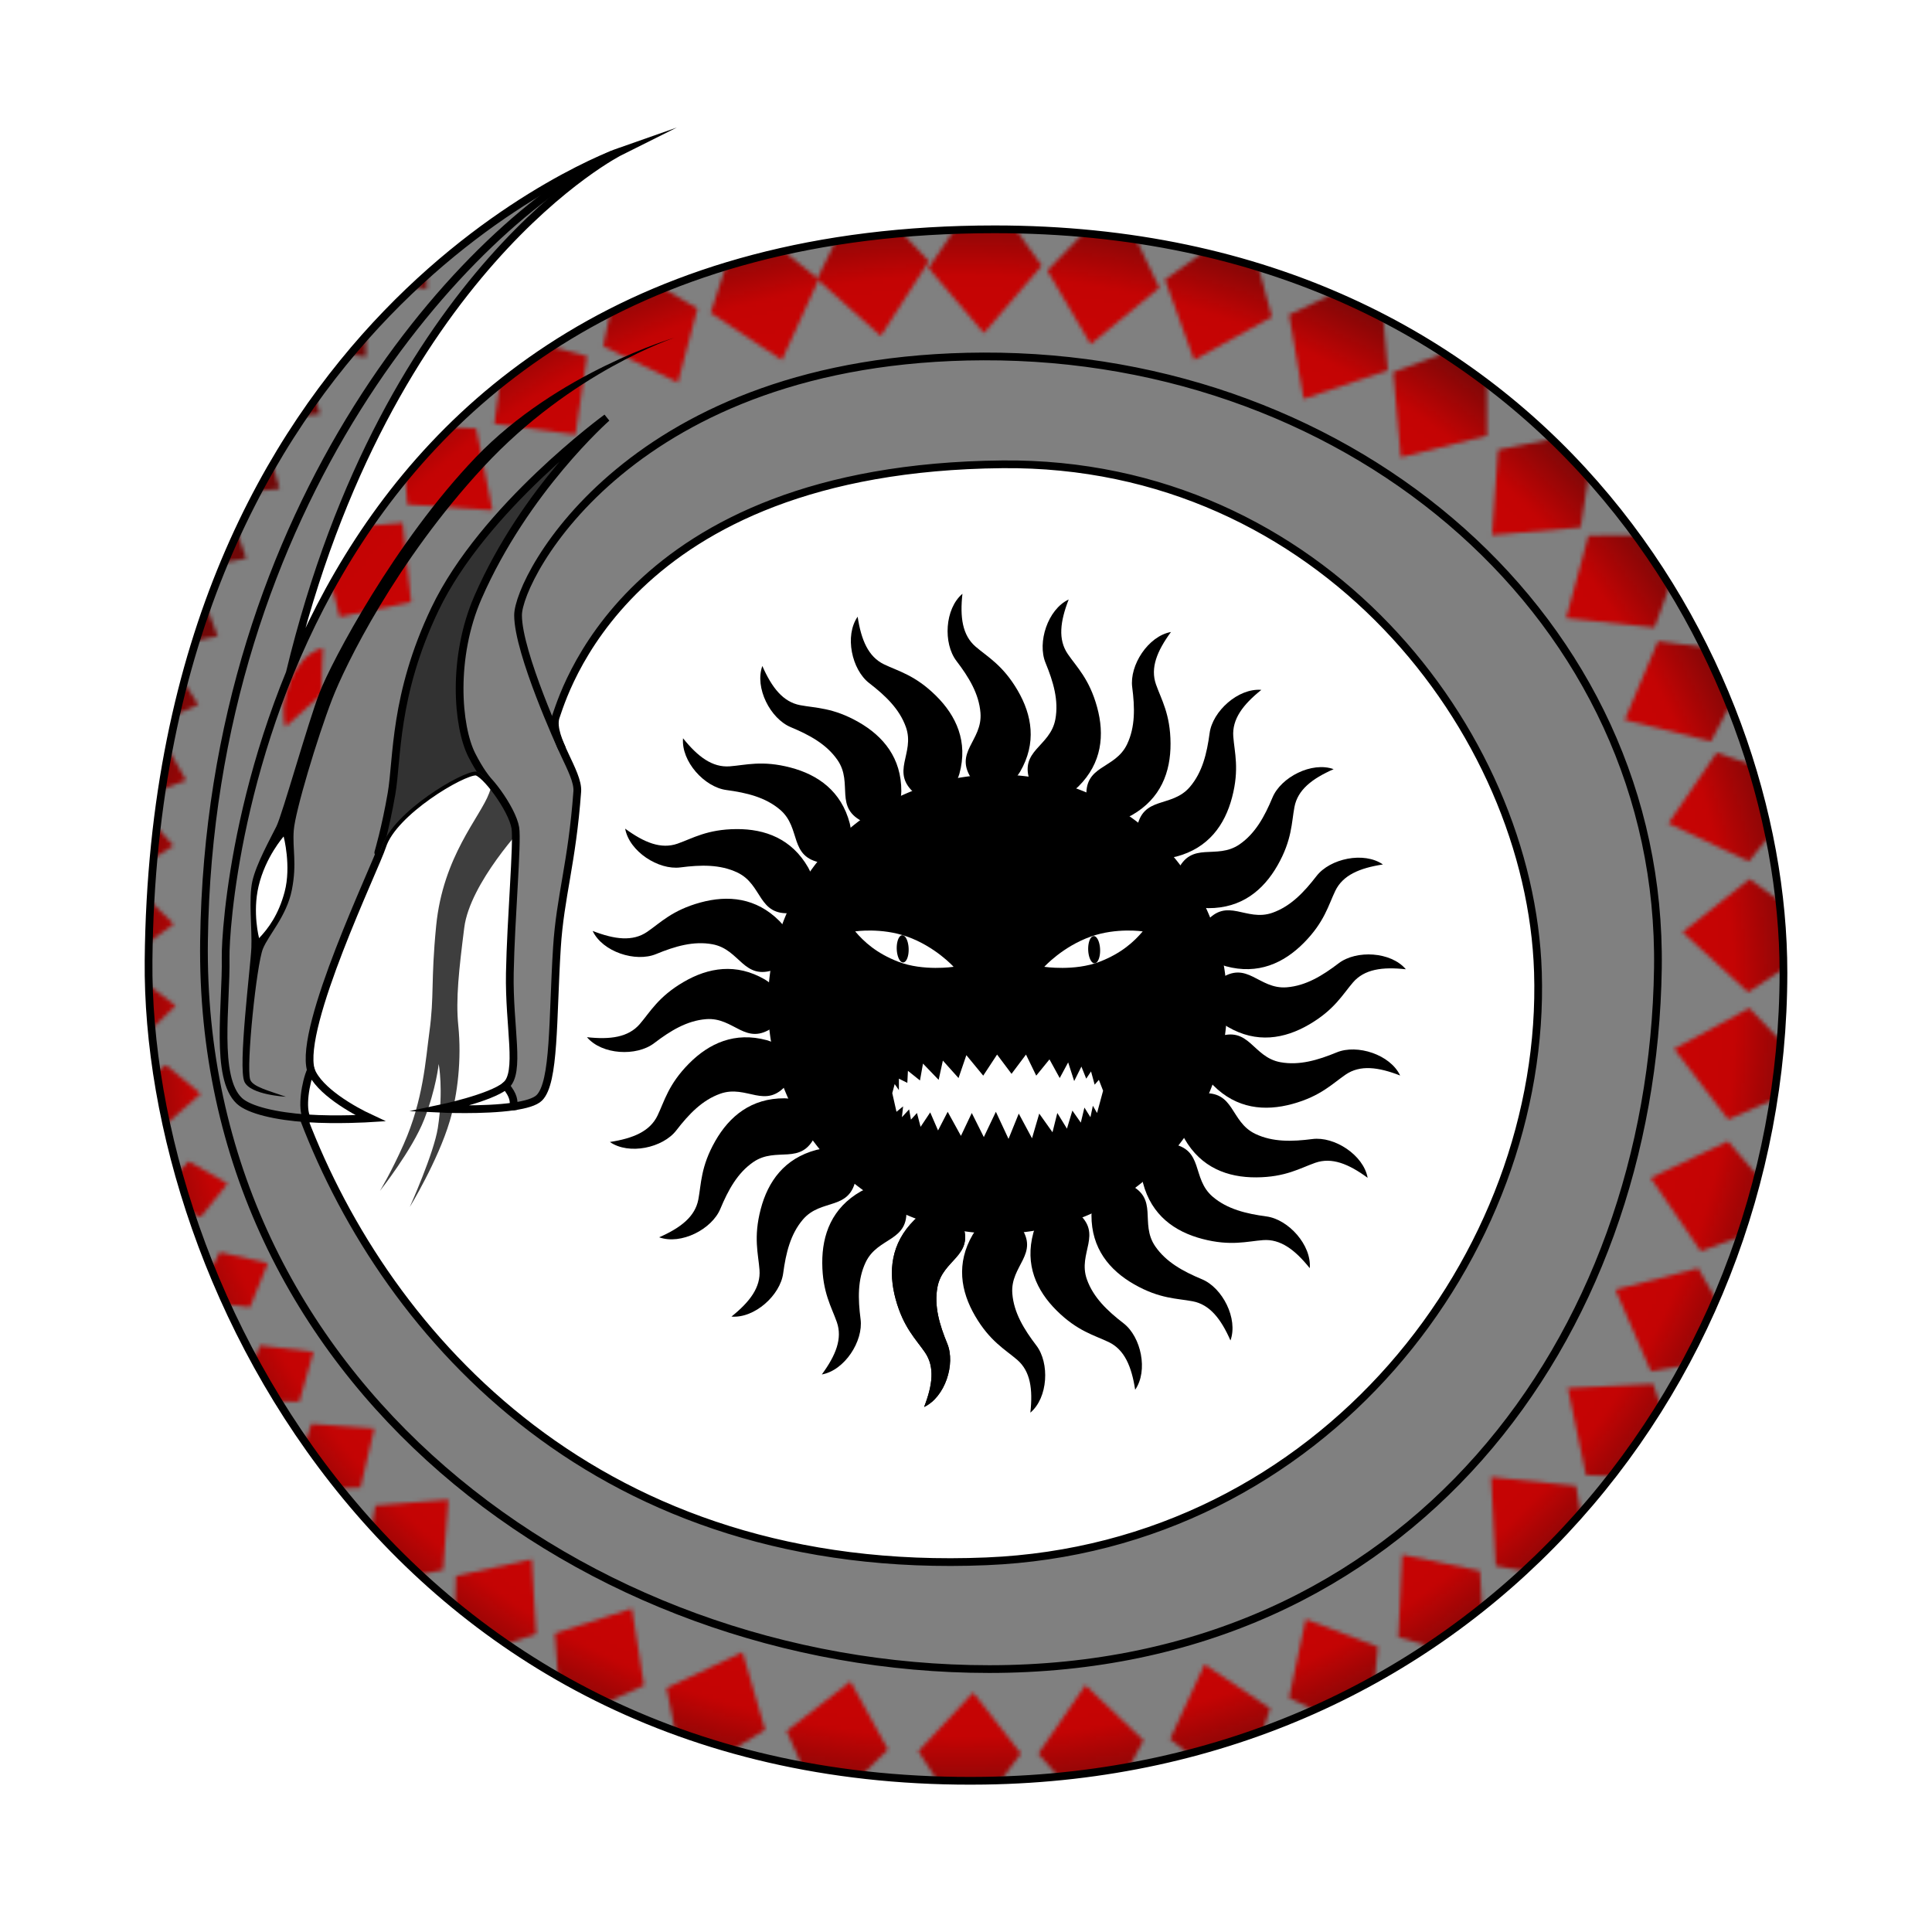 <?xml version="1.0" encoding="UTF-8" standalone="no"?>
<!-- Created with Inkscape (http://www.inkscape.org/) -->
<svg
   xmlns:dc="http://purl.org/dc/elements/1.1/"
   xmlns:cc="http://web.resource.org/cc/"
   xmlns:rdf="http://www.w3.org/1999/02/22-rdf-syntax-ns#"
   xmlns:svg="http://www.w3.org/2000/svg"
   xmlns="http://www.w3.org/2000/svg"
   xmlns:xlink="http://www.w3.org/1999/xlink"
   xmlns:sodipodi="http://sodipodi.sourceforge.net/DTD/sodipodi-0.dtd"
   xmlns:inkscape="http://www.inkscape.org/namespaces/inkscape"
   width="500"
   height="500"
   id="svg2"
   sodipodi:version="0.32"
   inkscape:version="0.46dev+devel"
   version="1.0"
   sodipodi:docname="Viper &amp; Sun_for_upload.svg"
   inkscape:output_extension="org.inkscape.output.svg.inkscape"
   inkscape:export-filename="D:\Graphics Curr\Vectors\Viper &amp; Sun.png"
   inkscape:export-xdpi="54"
   inkscape:export-ydpi="54">
  <defs
     id="defs4">
    <linearGradient
       id="linearGradient9531">
      <stop
         style="stop-color:#e80000;stop-opacity:1;"
         offset="0"
         id="stop9545" />
      <stop
         id="stop9547"
         offset="0.904"
         style="stop-color:#c40404;stop-opacity:1;" />
      <stop
         id="stop9541"
         offset="1"
         style="stop-color:#710808;stop-opacity:1;" />
    </linearGradient>
    <clipPath
       clipPathUnits="userSpaceOnUse"
       id="clipPath5070">
      <path
         style="fill:#989898;fill-opacity:1;fill-rule:nonzero;stroke:#000000;stroke-width:2;stroke-linecap:butt;stroke-linejoin:miter;stroke-miterlimit:20;stroke-dasharray:none;stroke-dashoffset:0;stroke-opacity:1"
         d="M 78.63,289.559 C 100.282,346.272 155.37,408.259 255.286,404.069 C 342.315,400.457 400.345,324.522 398.016,251.561 C 396.024,189.146 341.719,119.394 259.452,120.162 C 161.256,121.089 145.519,181.064 143.756,185.76 C 142.398,191.056 149.759,199.87 149.4,204.808 C 148.043,223.421 144.963,232.03 144.133,245.262 C 142.969,263.83 143.594,280.115 139.573,284.112 C 135.666,287.997 113.824,286.934 113.824,286.934 C 113.824,286.934 126.922,284.195 130.849,280.961 C 134.847,277.669 131.68,265.784 131.946,251.814 C 132.212,237.844 133.973,218.013 133.372,214.262 C 132.585,209.349 125.43,199.763 123.149,199.681 C 119.624,199.554 101.77,210.099 98.948,218.917 C 97.175,224.458 77.241,265.73 80.465,276.954 C 82.049,282.468 91.359,287.312 95.874,289.411 C 95.874,289.411 67.05,289.722 61.922,284.878 C 55.572,278.882 58.613,259.973 58.394,247.841 C 58.149,234.238 70.141,59.346 257.442,59.346 C 399.24,59.346 461.602,170.871 461.558,251.753 C 461.498,360.096 379.541,459.015 254.835,460.842 C 103.523,463.076 37.646,333.202 38.449,248.547 C 40.037,81.27 160.583,39.156 160.583,39.156 C 160.583,39.156 100.274,69.233 74.978,174.228"
         id="path5072"
         sodipodi:nodetypes="cssscssscsssssscsssssscs" />
    </clipPath>
    <pattern
       patternUnits="userSpaceOnUse"
       width="419.416"
       height="400.226"
       patternTransform="translate(50.865,50.42)"
       id="pattern2835">
      <use
         height="500"
         width="500"
         transform="matrix(0.99,0.142,-0.142,0.99,30.392,-26.344)"
         id="use2833"
         inkscape:transform-center-y="-181.0949"
         inkscape:transform-center-x="25.069165"
         xlink:href="#use2831"
         y="0"
         x="0" />
      <use
         height="500"
         width="500"
         transform="matrix(0.986,0.165,-0.165,0.986,35.841,-30.327)"
         id="use2831"
         inkscape:transform-center-y="-175.83823"
         inkscape:transform-center-x="50.423354"
         xlink:href="#use2829"
         y="0"
         x="0" />
      <use
         height="500"
         width="500"
         transform="matrix(0.985,0.17,-0.17,0.985,36.968,-31.125)"
         id="use2829"
         inkscape:transform-center-y="-165.21796"
         inkscape:transform-center-x="78.704901"
         xlink:href="#use2827"
         y="0"
         x="0" />
      <use
         height="500"
         width="500"
         transform="matrix(0.987,0.159,-0.159,0.987,34.334,-29.245)"
         id="use2827"
         inkscape:transform-center-y="-149.54122"
         inkscape:transform-center-x="105.76851"
         xlink:href="#use2825"
         y="0"
         x="0" />
      <use
         height="500"
         width="500"
         transform="matrix(0.987,0.16,-0.16,0.987,34.499,-29.364)"
         id="use2825"
         inkscape:transform-center-y="-130.97014"
         inkscape:transform-center-x="128.94623"
         xlink:href="#use2823"
         y="0"
         x="0" />
      <use
         height="500"
         width="500"
         transform="matrix(0.987,0.163,-0.163,0.987,35.353,-29.978)"
         id="use2823"
         inkscape:transform-center-y="-108.17663"
         inkscape:transform-center-x="147.87609"
         xlink:href="#use2821"
         y="0"
         x="0" />
      <use
         height="500"
         width="500"
         transform="matrix(0.985,0.17,-0.17,0.985,36.903,-31.079)"
         id="use2821"
         inkscape:transform-center-y="-82.595944"
         inkscape:transform-center-x="163.32054"
         xlink:href="#use2819"
         y="0"
         x="0" />
      <use
         height="500"
         width="500"
         transform="matrix(0.986,0.169,-0.169,0.986,36.589,-30.858)"
         id="use2819"
         inkscape:transform-center-y="-53.777413"
         inkscape:transform-center-x="174.73983"
         xlink:href="#use2817"
         y="0"
         x="0" />
      <use
         height="500"
         width="500"
         transform="matrix(0.986,0.164,-0.164,0.986,35.571,-30.134)"
         id="use2817"
         inkscape:transform-center-y="-23.641914"
         inkscape:transform-center-x="181.05187"
         xlink:href="#use2815"
         y="0"
         x="0" />
      <use
         height="500"
         width="500"
         transform="matrix(0.985,0.17,-0.17,0.985,37.04,-31.176)"
         id="use2815"
         inkscape:transform-center-y="6.3656884"
         inkscape:transform-center-x="182.62168"
         xlink:href="#use2813"
         y="0"
         x="0" />
      <use
         height="500"
         width="500"
         transform="matrix(0.985,0.171,-0.171,0.985,37.132,-31.241)"
         id="use2813"
         inkscape:transform-center-y="37.337059"
         inkscape:transform-center-x="179.02266"
         xlink:href="#use2811"
         y="0"
         x="0" />
      <use
         height="500"
         width="500"
         transform="matrix(0.986,0.169,-0.169,0.986,36.63,-30.887)"
         id="use2811"
         inkscape:transform-center-y="67.28354"
         inkscape:transform-center-x="170.15922"
         xlink:href="#use2809"
         y="0"
         x="0" />
      <use
         height="500"
         width="500"
         transform="matrix(0.986,0.165,-0.165,0.986,35.758,-30.268)"
         id="use2809"
         inkscape:transform-center-y="94.914839"
         inkscape:transform-center-x="156.49883"
         xlink:href="#use2807"
         y="0"
         x="0" />
      <use
         height="500"
         width="500"
         transform="matrix(0.986,0.169,-0.169,0.986,36.766,-30.983)"
         id="use2807"
         inkscape:transform-center-y="120.48451"
         inkscape:transform-center-x="138.80351"
         xlink:href="#use2805"
         y="0"
         x="0" />
      <use
         height="500"
         width="500"
         transform="matrix(0.987,0.16,-0.16,0.987,34.706,-29.514)"
         id="use2805"
         inkscape:transform-center-y="141.92359"
         inkscape:transform-center-x="116.49509"
         xlink:href="#use2803"
         y="0"
         x="0" />
      <use
         height="500"
         width="500"
         transform="matrix(0.986,0.169,-0.169,0.986,36.635,-30.891)"
         id="use2803"
         inkscape:transform-center-y="158.46643"
         inkscape:transform-center-x="91.660637"
         xlink:href="#use2801"
         y="0"
         x="0" />
      <use
         height="500"
         width="500"
         transform="matrix(0.986,0.169,-0.169,0.986,36.771,-30.987)"
         id="use2801"
         inkscape:transform-center-y="171.43109"
         inkscape:transform-center-x="63.745552"
         xlink:href="#use2799"
         y="0"
         x="0" />
      <use
         height="500"
         width="500"
         transform="matrix(0.986,0.165,-0.165,0.986,35.664,-30.2)"
         id="use2799"
         inkscape:transform-center-y="179.5006"
         inkscape:transform-center-x="33.89796"
         xlink:href="#use2797"
         y="0"
         x="0" />
      <use
         height="500"
         width="500"
         transform="matrix(0.986,0.165,-0.165,0.986,35.867,-30.345)"
         id="use2797"
         inkscape:transform-center-y="182.63739"
         inkscape:transform-center-x="3.9468314"
         xlink:href="#use2795"
         y="0"
         x="0" />
      <use
         height="500"
         width="500"
         transform="matrix(0.986,0.168,-0.168,0.986,36.584,-30.854)"
         id="use2795"
         inkscape:transform-center-y="180.92989"
         inkscape:transform-center-x="-26.271246"
         xlink:href="#use2793"
         y="0"
         x="0" />
      <use
         height="500"
         width="500"
         transform="matrix(0.985,0.172,-0.172,0.985,37.503,-31.502)"
         id="use2793"
         inkscape:transform-center-y="174.06567"
         inkscape:transform-center-x="-56.304318"
         xlink:href="#use2791"
         y="0"
         x="0" />
      <use
         height="500"
         width="500"
         transform="matrix(0.985,0.175,-0.175,0.985,38.015,-31.861)"
         id="use2791"
         inkscape:transform-center-y="161.88967"
         inkscape:transform-center-x="-85.368579"
         xlink:href="#use2789"
         y="0"
         x="0" />
      <use
         height="500"
         width="500"
         transform="matrix(0.986,0.165,-0.165,0.986,6.966,-27.616)"
         id="use2789"
         inkscape:transform-center-y="144.6197"
         inkscape:transform-center-x="-112.8941"
         xlink:href="#use2787"
         y="0"
         x="0" />
      <use
         height="500"
         width="500"
         transform="matrix(0.984,0.177,-0.177,0.984,40.219,-36.95)"
         id="use2787"
         inkscape:transform-center-y="124.15259"
         inkscape:transform-center-x="-135.4947"
         xlink:href="#use2785"
         y="0"
         x="0" />
      <use
         height="500"
         width="500"
         transform="matrix(0.985,0.17,-0.17,0.985,38.311,-30.679)"
         id="use2785"
         inkscape:transform-center-y="97.471793"
         inkscape:transform-center-x="-154.99169"
         xlink:href="#use2783"
         y="0"
         x="0" />
      <use
         height="500"
         width="500"
         transform="matrix(0.983,0.183,-0.183,0.983,39.906,-36.042)"
         id="use2783"
         inkscape:transform-center-y="69.891184"
         inkscape:transform-center-x="-169.06351"
         xlink:href="#use2781"
         y="0"
         x="0" />
      <use
         height="500"
         width="500"
         transform="matrix(0.985,0.174,-0.174,0.985,36.918,-33.877)"
         id="use2781"
         inkscape:transform-center-y="37.821552"
         inkscape:transform-center-x="-178.74736"
         xlink:href="#use2779"
         y="0"
         x="0" />
      <use
         height="500"
         width="500"
         transform="matrix(0.985,0.173,-0.173,0.985,37.69,-33.231)"
         id="use2779"
         inkscape:transform-center-y="6.1689219"
         inkscape:transform-center-x="-182.56428"
         xlink:href="#use2777"
         y="0"
         x="0" />
      <use
         height="500"
         width="500"
         transform="matrix(0.984,0.179,-0.179,0.984,41.637,-36.782)"
         id="use2777"
         inkscape:transform-center-y="-25.543311"
         inkscape:transform-center-x="-181.03085"
         xlink:href="#use2775"
         y="0"
         x="0" />
      <use
         height="500"
         width="500"
         transform="matrix(0.983,0.186,-0.186,0.983,38.5,-37.936)"
         id="use2775"
         inkscape:transform-center-y="-57.428504"
         inkscape:transform-center-x="-173.70193"
         xlink:href="#use2773"
         y="0"
         x="0" />
      <use
         height="500"
         width="500"
         transform="matrix(0.985,0.173,-0.173,0.985,42.442,-35.904)"
         id="use2773"
         inkscape:transform-center-y="-88.547329"
         inkscape:transform-center-x="-160.17884"
         xlink:href="#use2771"
         y="0"
         x="0" />
      <use
         height="500"
         width="500"
         transform="matrix(0.983,0.181,-0.181,0.983,40.783,-35.515)"
         id="use2771"
         inkscape:transform-center-y="-115.75363"
         inkscape:transform-center-x="-142.51155"
         xlink:href="#use2769"
         y="0"
         x="0" />
      <use
         height="500"
         width="500"
         transform="matrix(0.985,0.172,-0.172,0.985,37.213,-34.434)"
         id="use2769"
         inkscape:transform-center-y="-139.64795"
         inkscape:transform-center-x="-119.42919"
         xlink:href="#use2767"
         y="0"
         x="0" />
      <use
         height="500"
         width="500"
         transform="matrix(0.984,0.177,-0.177,0.984,39.932,-34.837)"
         id="use2767"
         inkscape:transform-center-y="-157.7478"
         inkscape:transform-center-x="-92.903918"
         xlink:href="#use2765"
         y="0"
         x="0" />
      <use
         height="500"
         width="500"
         transform="matrix(0.983,0.182,-0.182,0.983,40.508,-35.65)"
         id="use2765"
         inkscape:transform-center-y="-171.43794"
         inkscape:transform-center-x="-63.726858"
         xlink:href="#use2763"
         y="0"
         x="0" />
      <use
         inkscape:transform-center-x="-31.472909"
         transform="matrix(0.985,0.173,-0.173,0.985,37.541,-31.529)"
         height="500"
         width="500"
         inkscape:transform-center-y="-179.92167"
         id="use2763"
         xlink:href="#path2182"
         y="0"
         x="0" />
      <path
         sodipodi:nodetypes="cccccc"
         id="path2182"
         d="M 197.308,0.624 L 185.461,18.083 L 199.802,34.919 L 214.767,17.459 L 202.296,7.1054274e-015 L 197.308,0.624 z"
         style="opacity:1;color:#000000;fill:#000000;fill-opacity:1;fill-rule:evenodd;stroke:none;stroke-width:1px;stroke-linecap:butt;stroke-linejoin:miter;marker:none;marker-start:none;marker-mid:none;marker-end:none;stroke-miterlimit:20;stroke-dasharray:none;stroke-dashoffset:0;stroke-opacity:1;visibility:visible;display:inline;overflow:visible;enable-background:accumulate" />
    </pattern>
    <radialGradient
       inkscape:collect="always"
       xlink:href="#linearGradient9531"
       id="radialGradient2627"
       gradientUnits="userSpaceOnUse"
       gradientTransform="matrix(1,0,0,0.945,0,14.379)"
       cx="248.96"
       cy="260.401"
       fx="248.96"
       fy="260.401"
       r="221.321" />
    <pattern
       patternUnits="userSpaceOnUse"
       width="477.954"
       height="470.018"
       patternTransform="translate(6.173,8.818)"
       id="pattern3047">
      <g
         id="g2945"
         transform="translate(-6.173,-8.818)">
        <rect
           style="fill:#808080;fill-opacity:1;fill-rule:nonzero;stroke:none;stroke-width:1px;stroke-linecap:butt;stroke-linejoin:miter;stroke-opacity:1;display:inline"
           id="rect2947"
           width="477.954"
           height="470.018"
           x="6.173"
           y="8.818" />
        <g
           id="g2949"
           style="fill:url(#radialGradient3196);fill-opacity:1;fill-rule:nonzero">
          <path
             sodipodi:nodetypes="cccccc"
             id="path2951"
             d="M 82.933,80.853 L 84.238,90.895 L 94.749,92.375 L 94.564,81.34 L 84.526,79.04 L 82.933,80.853 z"
             style="color:#000000;fill:url(#radialGradient3100);fill-opacity:1;fill-rule:nonzero;stroke:none;stroke-width:1px;stroke-linecap:butt;stroke-linejoin:miter;marker:none;marker-start:none;marker-mid:none;marker-end:none;stroke-miterlimit:20;stroke-dasharray:none;stroke-dashoffset:0;stroke-opacity:1;visibility:visible;display:inline;overflow:visible;enable-background:accumulate" />
          <path
             sodipodi:nodetypes="cccccc"
             id="path2953"
             d="M 58.059,118.198 L 61.772,127.62 L 72.327,126.493 L 69.458,115.836 L 59.162,116.052 L 58.059,118.198 z"
             style="color:#000000;fill:url(#radialGradient3102);fill-opacity:1;fill-rule:nonzero;stroke:none;stroke-width:1px;stroke-linecap:butt;stroke-linejoin:miter;marker:none;marker-start:none;marker-mid:none;marker-end:none;stroke-miterlimit:20;stroke-dasharray:none;stroke-dashoffset:0;stroke-opacity:1;visibility:visible;display:inline;overflow:visible;enable-background:accumulate" />
          <path
             sodipodi:nodetypes="cccccc"
             id="path2955"
             d="M 41.337,157.743 L 45.935,166.766 L 56.333,164.633 L 52.457,154.3 L 42.229,155.501 L 41.337,157.743 z"
             style="color:#000000;fill:url(#radialGradient3104);fill-opacity:1;fill-rule:nonzero;stroke:none;stroke-width:1px;stroke-linecap:butt;stroke-linejoin:miter;marker:none;marker-start:none;marker-mid:none;marker-end:none;stroke-miterlimit:20;stroke-dasharray:none;stroke-dashoffset:0;stroke-opacity:1;visibility:visible;display:inline;overflow:visible;enable-background:accumulate" />
          <path
             sodipodi:nodetypes="cccccc"
             id="path2957"
             d="M 252.142,51.925 L 240.294,69.385 L 254.636,86.22 L 269.601,68.761 L 257.13,51.302 L 252.142,51.925 z"
             style="color:#000000;fill:url(#radialGradient3106);fill-opacity:1;fill-rule:nonzero;stroke:none;stroke-width:1px;stroke-linecap:butt;stroke-linejoin:miter;marker:none;marker-start:none;marker-mid:none;marker-end:none;stroke-miterlimit:20;stroke-dasharray:none;stroke-dashoffset:0;stroke-opacity:1;visibility:visible;display:inline;overflow:visible;enable-background:accumulate" />
          <path
             sodipodi:nodetypes="cccccc"
             id="path2959"
             d="M 285.734,54.875 L 271.051,70.028 L 282.272,89.086 L 300.026,74.471 L 290.755,55.122 L 285.734,54.875 z"
             style="color:#000000;fill:url(#radialGradient3108);fill-opacity:1;fill-rule:nonzero;stroke:none;stroke-width:1px;stroke-linecap:butt;stroke-linejoin:miter;marker:none;marker-start:none;marker-mid:none;marker-end:none;stroke-miterlimit:20;stroke-dasharray:none;stroke-dashoffset:0;stroke-opacity:1;visibility:visible;display:inline;overflow:visible;enable-background:accumulate" />
          <path
             sodipodi:nodetypes="cccccc"
             id="path2961"
             d="M 318.692,60.145 L 301.491,72.364 L 309.046,93.15 L 329.168,82.02 L 323.584,61.304 L 318.692,60.145 z"
             style="color:#000000;fill:url(#radialGradient3110);fill-opacity:1;fill-rule:nonzero;stroke:none;stroke-width:1px;stroke-linecap:butt;stroke-linejoin:miter;marker:none;marker-start:none;marker-mid:none;marker-end:none;stroke-miterlimit:20;stroke-dasharray:none;stroke-dashoffset:0;stroke-opacity:1;visibility:visible;display:inline;overflow:visible;enable-background:accumulate" />
          <path
             sodipodi:nodetypes="cccccc"
             id="path2963"
             d="M 352.697,72.452 L 333.609,81.442 L 337.375,103.235 L 359.146,95.833 L 357.308,74.456 L 352.697,72.452 z"
             style="color:#000000;fill:url(#radialGradient3112);fill-opacity:1;fill-rule:nonzero;stroke:none;stroke-width:1px;stroke-linecap:butt;stroke-linejoin:miter;marker:none;marker-start:none;marker-mid:none;marker-end:none;stroke-miterlimit:20;stroke-dasharray:none;stroke-dashoffset:0;stroke-opacity:1;visibility:visible;display:inline;overflow:visible;enable-background:accumulate" />
          <path
             sodipodi:nodetypes="cccccc"
             id="path2965"
             d="M 380.332,88.927 L 360.571,96.324 L 362.541,118.353 L 384.846,112.757 L 384.763,91.302 L 380.332,88.927 z"
             style="color:#000000;fill:url(#radialGradient3114);fill-opacity:1;fill-rule:nonzero;stroke:none;stroke-width:1px;stroke-linecap:butt;stroke-linejoin:miter;marker:none;marker-start:none;marker-mid:none;marker-end:none;stroke-miterlimit:20;stroke-dasharray:none;stroke-dashoffset:0;stroke-opacity:1;visibility:visible;display:inline;overflow:visible;enable-background:accumulate" />
          <path
             sodipodi:nodetypes="cccccc"
             id="path2967"
             d="M 408.39,112.255 L 387.704,116.413 L 386.142,138.474 L 409.052,136.501 L 412.386,115.305 L 408.39,112.255 z"
             style="color:#000000;fill:url(#radialGradient3116);fill-opacity:1;fill-rule:nonzero;stroke:none;stroke-width:1px;stroke-linecap:butt;stroke-linejoin:miter;marker:none;marker-start:none;marker-mid:none;marker-end:none;stroke-miterlimit:20;stroke-dasharray:none;stroke-dashoffset:0;stroke-opacity:1;visibility:visible;display:inline;overflow:visible;enable-background:accumulate" />
          <path
             sodipodi:nodetypes="cccccc"
             id="path2969"
             d="M 432.194,138.502 L 411.095,138.601 L 405.316,159.949 L 428.178,162.422 L 435.529,142.264 L 432.194,138.502 z"
             style="color:#000000;fill:url(#radialGradient3118);fill-opacity:1;fill-rule:nonzero;stroke:none;stroke-width:1px;stroke-linecap:butt;stroke-linejoin:miter;marker:none;marker-start:none;marker-mid:none;marker-end:none;stroke-miterlimit:20;stroke-dasharray:none;stroke-dashoffset:0;stroke-opacity:1;visibility:visible;display:inline;overflow:visible;enable-background:accumulate" />
          <path
             sodipodi:nodetypes="cccccc"
             id="path2971"
             d="M 450.006,168.688 L 429.086,165.942 L 420.483,186.316 L 442.803,191.848 L 452.803,172.865 L 450.006,168.688 z"
             style="color:#000000;fill:url(#radialGradient3120);fill-opacity:1;fill-rule:nonzero;stroke:none;stroke-width:1px;stroke-linecap:butt;stroke-linejoin:miter;marker:none;marker-start:none;marker-mid:none;marker-end:none;stroke-miterlimit:20;stroke-dasharray:none;stroke-dashoffset:0;stroke-opacity:1;visibility:visible;display:inline;overflow:visible;enable-background:accumulate" />
          <path
             sodipodi:nodetypes="cccccc"
             id="path2973"
             d="M 464.218,201.667 L 444.259,194.822 L 431.783,213.083 L 452.56,222.936 L 466.13,206.316 L 464.218,201.667 z"
             style="color:#000000;fill:url(#radialGradient3122);fill-opacity:1;fill-rule:nonzero;stroke:none;stroke-width:1px;stroke-linecap:butt;stroke-linejoin:miter;marker:none;marker-start:none;marker-mid:none;marker-end:none;stroke-miterlimit:20;stroke-dasharray:none;stroke-dashoffset:0;stroke-opacity:1;visibility:visible;display:inline;overflow:visible;enable-background:accumulate" />
          <path
             sodipodi:nodetypes="cccccc"
             id="path2975"
             d="M 469.826,239.924 L 452.778,227.493 L 435.466,241.257 L 452.41,256.804 L 470.281,244.93 L 469.826,239.924 z"
             style="color:#000000;fill:url(#radialGradient3124);fill-opacity:1;fill-rule:nonzero;stroke:none;stroke-width:1px;stroke-linecap:butt;stroke-linejoin:miter;marker:none;marker-start:none;marker-mid:none;marker-end:none;stroke-miterlimit:20;stroke-dasharray:none;stroke-dashoffset:0;stroke-opacity:1;visibility:visible;display:inline;overflow:visible;enable-background:accumulate" />
          <path
             sodipodi:nodetypes="cccccc"
             id="path2977"
             d="M 467.337,276.117 L 452.714,260.907 L 433.27,271.446 L 447.247,289.706 L 466.913,281.127 L 467.337,276.117 z"
             style="color:#000000;fill:url(#radialGradient3126);fill-opacity:1;fill-rule:nonzero;stroke:none;stroke-width:1px;stroke-linecap:butt;stroke-linejoin:miter;marker:none;marker-start:none;marker-mid:none;marker-end:none;stroke-miterlimit:20;stroke-dasharray:none;stroke-dashoffset:0;stroke-opacity:1;visibility:visible;display:inline;overflow:visible;enable-background:accumulate" />
          <path
             sodipodi:nodetypes="cccccc"
             id="path2979"
             d="M 460.95,311.325 L 447.165,295.351 L 427.183,304.83 L 440.159,323.815 L 460.257,316.304 L 460.95,311.325 z"
             style="color:#000000;fill:url(#radialGradient3128);fill-opacity:1;fill-rule:nonzero;stroke:none;stroke-width:1px;stroke-linecap:butt;stroke-linejoin:miter;marker:none;marker-start:none;marker-mid:none;marker-end:none;stroke-miterlimit:20;stroke-dasharray:none;stroke-dashoffset:0;stroke-opacity:1;visibility:visible;display:inline;overflow:visible;enable-background:accumulate" />
          <path
             sodipodi:nodetypes="cccccc"
             id="path2981"
             d="M 450.003,346.516 L 439.48,328.228 L 418.068,333.767 L 427.229,354.859 L 448.383,351.275 L 450.003,346.516 z"
             style="color:#000000;fill:url(#radialGradient3130);fill-opacity:1;fill-rule:nonzero;stroke:none;stroke-width:1px;stroke-linecap:butt;stroke-linejoin:miter;marker:none;marker-start:none;marker-mid:none;marker-end:none;stroke-miterlimit:20;stroke-dasharray:none;stroke-dashoffset:0;stroke-opacity:1;visibility:visible;display:inline;overflow:visible;enable-background:accumulate" />
          <path
             sodipodi:nodetypes="cccccc"
             id="path2983"
             d="M 434.432,378.22 L 427.842,358.176 L 405.752,359.25 L 410.437,381.763 L 431.879,382.551 L 434.432,378.22 z"
             style="color:#000000;fill:url(#radialGradient3132);fill-opacity:1;fill-rule:nonzero;stroke:none;stroke-width:1px;stroke-linecap:butt;stroke-linejoin:miter;marker:none;marker-start:none;marker-mid:none;marker-end:none;stroke-miterlimit:20;stroke-dasharray:none;stroke-dashoffset:0;stroke-opacity:1;visibility:visible;display:inline;overflow:visible;enable-background:accumulate" />
          <path
             sodipodi:nodetypes="cccccc"
             id="path2985"
             d="M 411.349,405.369 L 407.88,384.557 L 385.883,382.264 L 387.095,405.227 L 408.168,409.262 L 411.349,405.369 z"
             style="color:#000000;fill:url(#radialGradient3134);fill-opacity:1;fill-rule:nonzero;stroke:none;stroke-width:1px;stroke-linecap:butt;stroke-linejoin:miter;marker:none;marker-start:none;marker-mid:none;marker-end:none;stroke-miterlimit:20;stroke-dasharray:none;stroke-dashoffset:0;stroke-opacity:1;visibility:visible;display:inline;overflow:visible;enable-background:accumulate" />
          <path
             sodipodi:nodetypes="cccccc"
             id="path2987"
             d="M 384.235,426.05 L 382.977,406.534 L 362.906,402.368 L 361.882,423.657 L 380.939,429.343 L 384.235,426.05 z"
             style="color:#000000;fill:url(#radialGradient3136);fill-opacity:1;fill-rule:nonzero;stroke:none;stroke-width:1px;stroke-linecap:butt;stroke-linejoin:miter;marker:none;marker-start:none;marker-mid:none;marker-end:none;stroke-miterlimit:20;stroke-dasharray:none;stroke-dashoffset:0;stroke-opacity:1;visibility:visible;display:inline;overflow:visible;enable-background:accumulate" />
          <path
             sodipodi:nodetypes="cccccc"
             id="path2989"
             d="M 354.755,445.207 L 356.607,426.213 L 337.931,419.051 L 333.603,439.393 L 351.064,447.861 L 354.755,445.207 z"
             style="color:#000000;fill:url(#radialGradient3138);fill-opacity:1;fill-rule:nonzero;stroke:none;stroke-width:1px;stroke-linecap:butt;stroke-linejoin:miter;marker:none;marker-start:none;marker-mid:none;marker-end:none;stroke-miterlimit:20;stroke-dasharray:none;stroke-dashoffset:0;stroke-opacity:1;visibility:visible;display:inline;overflow:visible;enable-background:accumulate" />
          <path
             sodipodi:nodetypes="cccccc"
             id="path2991"
             d="M 322.584,460.637 L 328.722,442.127 L 311.729,430.767 L 302.818,450.062 L 318.305,462.447 L 322.584,460.637 z"
             style="color:#000000;fill:url(#radialGradient3140);fill-opacity:1;fill-rule:nonzero;stroke:none;stroke-width:1px;stroke-linecap:butt;stroke-linejoin:miter;marker:none;marker-start:none;marker-mid:none;marker-end:none;stroke-miterlimit:20;stroke-dasharray:none;stroke-dashoffset:0;stroke-opacity:1;visibility:visible;display:inline;overflow:visible;enable-background:accumulate" />
          <path
             sodipodi:nodetypes="cccccc"
             id="path2993"
             d="M 286.628,467.821 L 295.935,450.385 L 280.909,436.122 L 268.697,453.867 L 282.043,468.896 L 286.628,467.821 z"
             style="color:#000000;fill:url(#radialGradient3142);fill-opacity:1;fill-rule:nonzero;stroke:none;stroke-width:1px;stroke-linecap:butt;stroke-linejoin:miter;marker:none;marker-start:none;marker-mid:none;marker-end:none;stroke-miterlimit:20;stroke-dasharray:none;stroke-dashoffset:0;stroke-opacity:1;visibility:visible;display:inline;overflow:visible;enable-background:accumulate" />
          <path
             sodipodi:nodetypes="cccccc"
             id="path2995"
             d="M 252.794,469.13 L 264.182,453.803 L 251.867,438.025 L 237.66,453.231 L 248.259,469.501 L 252.794,469.13 z"
             style="color:#000000;fill:url(#radialGradient3144);fill-opacity:1;fill-rule:nonzero;stroke:none;stroke-width:1px;stroke-linecap:butt;stroke-linejoin:miter;marker:none;marker-start:none;marker-mid:none;marker-end:none;stroke-miterlimit:20;stroke-dasharray:none;stroke-dashoffset:0;stroke-opacity:1;visibility:visible;display:inline;overflow:visible;enable-background:accumulate" />
          <path
             sodipodi:nodetypes="cccccc"
             id="path2997"
             d="M 216.062,466.171 L 229.804,452.777 L 220.097,435.159 L 203.578,447.985 L 211.504,465.817 L 216.062,466.171 z"
             style="color:#000000;fill:url(#radialGradient3146);fill-opacity:1;fill-rule:nonzero;stroke:none;stroke-width:1px;stroke-linecap:butt;stroke-linejoin:miter;marker:none;marker-start:none;marker-mid:none;marker-end:none;stroke-miterlimit:20;stroke-dasharray:none;stroke-dashoffset:0;stroke-opacity:1;visibility:visible;display:inline;overflow:visible;enable-background:accumulate" />
          <path
             sodipodi:nodetypes="cccccc"
             id="path2999"
             d="M 181.018,458.124 L 198.006,447.669 L 192.173,427.59 L 172.498,436.836 L 176.475,456.726 L 181.018,458.124 z"
             style="color:#000000;fill:url(#radialGradient3148);fill-opacity:1;fill-rule:nonzero;stroke:none;stroke-width:1px;stroke-linecap:butt;stroke-linejoin:miter;marker:none;marker-start:none;marker-mid:none;marker-end:none;stroke-miterlimit:20;stroke-dasharray:none;stroke-dashoffset:0;stroke-opacity:1;visibility:visible;display:inline;overflow:visible;enable-background:accumulate" />
          <path
             sodipodi:nodetypes="cccccc"
             id="path3001"
             d="M 149.159,444.114 L 166.67,436.187 L 163.538,416.284 L 143.605,422.728 L 144.986,442.225 L 149.159,444.114 z"
             style="color:#000000;fill:url(#radialGradient3150);fill-opacity:1;fill-rule:nonzero;stroke:none;stroke-width:1px;stroke-linecap:butt;stroke-linejoin:miter;marker:none;marker-start:none;marker-mid:none;marker-end:none;stroke-miterlimit:20;stroke-dasharray:none;stroke-dashoffset:0;stroke-opacity:1;visibility:visible;display:inline;overflow:visible;enable-background:accumulate" />
          <path
             sodipodi:nodetypes="cccccc"
             id="path3003"
             d="M 121.307,428.76 L 138.749,422.828 L 137.614,403.55 L 117.999,407.842 L 117.503,426.569 L 121.307,428.76 z"
             style="color:#000000;fill:url(#radialGradient3152);fill-opacity:1;fill-rule:nonzero;stroke:none;stroke-width:1px;stroke-linecap:butt;stroke-linejoin:miter;marker:none;marker-start:none;marker-mid:none;marker-end:none;stroke-miterlimit:20;stroke-dasharray:none;stroke-dashoffset:0;stroke-opacity:1;visibility:visible;display:inline;overflow:visible;enable-background:accumulate" />
          <path
             sodipodi:nodetypes="cccccc"
             id="path3005"
             d="M 97.567,409.635 L 114.653,406.302 L 116.046,388.108 L 97.134,389.627 L 94.284,407.099 L 97.567,409.635 z"
             style="color:#000000;fill:url(#radialGradient3154);fill-opacity:1;fill-rule:nonzero;stroke:none;stroke-width:1px;stroke-linecap:butt;stroke-linejoin:miter;marker:none;marker-start:none;marker-mid:none;marker-end:none;stroke-miterlimit:20;stroke-dasharray:none;stroke-dashoffset:0;stroke-opacity:1;visibility:visible;display:inline;overflow:visible;enable-background:accumulate" />
          <path
             sodipodi:nodetypes="cccccc"
             id="path3007"
             d="M 78.333,385.567 L 93.296,384.979 L 96.871,369.695 L 80.594,368.502 L 75.875,382.98 L 78.333,385.567 z"
             style="color:#000000;fill:url(#radialGradient3156);fill-opacity:1;fill-rule:nonzero;stroke:none;stroke-width:1px;stroke-linecap:butt;stroke-linejoin:miter;marker:none;marker-start:none;marker-mid:none;marker-end:none;stroke-miterlimit:20;stroke-dasharray:none;stroke-dashoffset:0;stroke-opacity:1;visibility:visible;display:inline;overflow:visible;enable-background:accumulate" />
          <path
             sodipodi:nodetypes="cccccc"
             id="path3009"
             d="M 64.705,362.65 L 77.466,362.734 L 81.106,349.863 L 67.297,348.212 L 62.714,360.353 L 64.705,362.65 z"
             style="color:#000000;fill:url(#radialGradient3158);fill-opacity:1;fill-rule:nonzero;stroke:none;stroke-width:1px;stroke-linecap:butt;stroke-linejoin:miter;marker:none;marker-start:none;marker-mid:none;marker-end:none;stroke-miterlimit:20;stroke-dasharray:none;stroke-dashoffset:0;stroke-opacity:1;visibility:visible;display:inline;overflow:visible;enable-background:accumulate" />
          <path
             sodipodi:nodetypes="cccccc"
             id="path3011"
             d="M 53.089,336.963 L 64.71,338.297 L 69.295,326.926 L 56.873,324.061 L 51.501,334.673 L 53.089,336.963 z"
             style="color:#000000;fill:url(#radialGradient3160);fill-opacity:1;fill-rule:nonzero;stroke:none;stroke-width:1px;stroke-linecap:butt;stroke-linejoin:miter;marker:none;marker-start:none;marker-mid:none;marker-end:none;stroke-miterlimit:20;stroke-dasharray:none;stroke-dashoffset:0;stroke-opacity:1;visibility:visible;display:inline;overflow:visible;enable-background:accumulate" />
          <path
             sodipodi:nodetypes="cccccc"
             id="path3013"
             d="M 42.191,310.789 L 51.943,314.984 L 58.899,306.298 L 48.851,300.562 L 41.408,308.383 L 42.191,310.789 z"
             style="color:#000000;fill:url(#radialGradient3162);fill-opacity:1;fill-rule:nonzero;stroke:none;stroke-width:1px;stroke-linecap:butt;stroke-linejoin:miter;marker:none;marker-start:none;marker-mid:none;marker-end:none;stroke-miterlimit:20;stroke-dasharray:none;stroke-dashoffset:0;stroke-opacity:1;visibility:visible;display:inline;overflow:visible;enable-background:accumulate" />
          <path
             sodipodi:nodetypes="cccccc"
             id="path3015"
             d="M 34.539,284.623 L 43.511,290.49 L 51.94,283.059 L 42.94,275.608 L 34.179,282.095 L 34.539,284.623 z"
             style="color:#000000;fill:url(#radialGradient3164);fill-opacity:1;fill-rule:nonzero;stroke:none;stroke-width:1px;stroke-linecap:butt;stroke-linejoin:miter;marker:none;marker-start:none;marker-mid:none;marker-end:none;stroke-miterlimit:20;stroke-dasharray:none;stroke-dashoffset:0;stroke-opacity:1;visibility:visible;display:inline;overflow:visible;enable-background:accumulate" />
          <path
             sodipodi:nodetypes="cccccc"
             id="path3017"
             d="M 27.771,239.171 L 36.044,245.697 L 44.943,239.156 L 36.782,231.077 L 27.639,236.664 L 27.771,239.171 z"
             style="color:#000000;fill:url(#radialGradient3166);fill-opacity:1;fill-rule:nonzero;stroke:none;stroke-width:1px;stroke-linecap:butt;stroke-linejoin:miter;marker:none;marker-start:none;marker-mid:none;marker-end:none;stroke-miterlimit:20;stroke-dasharray:none;stroke-dashoffset:0;stroke-opacity:1;visibility:visible;display:inline;overflow:visible;enable-background:accumulate" />
          <path
             sodipodi:nodetypes="cccccc"
             id="path3019"
             d="M 32.289,197.444 L 38.206,205.663 L 48.159,201.973 L 42.755,192.349 L 32.83,195.093 L 32.289,197.444 z"
             style="color:#000000;fill:url(#radialGradient3168);fill-opacity:1;fill-rule:nonzero;stroke:none;stroke-width:1px;stroke-linecap:butt;stroke-linejoin:miter;marker:none;marker-start:none;marker-mid:none;marker-end:none;stroke-miterlimit:20;stroke-dasharray:none;stroke-dashoffset:0;stroke-opacity:1;visibility:visible;display:inline;overflow:visible;enable-background:accumulate" />
          <path
             sodipodi:nodetypes="cccccc"
             id="path3021"
             d="M 104.275,115.514 L 105.416,130.539 L 127.446,132.055 L 123.237,110.876 L 109.159,110.25 L 104.275,115.514 z"
             style="color:#000000;fill:url(#radialGradient3170);fill-opacity:1;fill-rule:nonzero;stroke:none;stroke-width:1px;stroke-linecap:butt;stroke-linejoin:miter;marker:none;marker-start:none;marker-mid:none;marker-end:none;stroke-miterlimit:20;stroke-dasharray:none;stroke-dashoffset:0;stroke-opacity:1;visibility:visible;display:inline;overflow:visible;enable-background:accumulate" />
          <path
             sodipodi:nodetypes="cccccc"
             id="path3023"
             d="M 130.574,90.796 L 127.93,109.686 L 148.928,112.472 L 151.911,92.218 L 134.282,87.401 L 130.574,90.796 z"
             style="color:#000000;fill:url(#radialGradient3172);fill-opacity:1;fill-rule:nonzero;stroke:none;stroke-width:1px;stroke-linecap:butt;stroke-linejoin:miter;marker:none;marker-start:none;marker-mid:none;marker-end:none;stroke-miterlimit:20;stroke-dasharray:none;stroke-dashoffset:0;stroke-opacity:1;visibility:visible;display:inline;overflow:visible;enable-background:accumulate" />
          <path
             sodipodi:nodetypes="cccccc"
             id="path3025"
             d="M 159.698,72.67 L 156.104,89.565 L 175.424,99.004 L 180.509,79.883 L 163.929,69.955 L 159.698,72.67 z"
             style="color:#000000;fill:url(#radialGradient3174);fill-opacity:1;fill-rule:nonzero;stroke:none;stroke-width:1px;stroke-linecap:butt;stroke-linejoin:miter;marker:none;marker-start:none;marker-mid:none;marker-end:none;stroke-miterlimit:20;stroke-dasharray:none;stroke-dashoffset:0;stroke-opacity:1;visibility:visible;display:inline;overflow:visible;enable-background:accumulate" />
          <path
             sodipodi:nodetypes="cccccc"
             id="path3027"
             d="M 190.473,60.919 L 183.914,80.973 L 202.351,93.188 L 211.907,72.272 L 195.095,58.94 L 190.473,60.919 z"
             style="color:#000000;fill:url(#radialGradient3176);fill-opacity:1;fill-rule:nonzero;stroke:none;stroke-width:1px;stroke-linecap:butt;stroke-linejoin:miter;marker:none;marker-start:none;marker-mid:none;marker-end:none;stroke-miterlimit:20;stroke-dasharray:none;stroke-dashoffset:0;stroke-opacity:1;visibility:visible;display:inline;overflow:visible;enable-background:accumulate" />
          <path
             sodipodi:nodetypes="cccccc"
             id="path3029"
             d="M 220.774,53.323 L 211.439,72.245 L 227.958,86.95 L 240.382,67.599 L 225.629,52.02 L 220.774,53.323 z"
             style="color:#000000;fill:url(#radialGradient3178);fill-opacity:1;fill-rule:nonzero;stroke:none;stroke-width:1px;stroke-linecap:butt;stroke-linejoin:miter;marker:none;marker-start:none;marker-mid:none;marker-end:none;stroke-miterlimit:20;stroke-dasharray:none;stroke-dashoffset:0;stroke-opacity:1;visibility:visible;display:inline;overflow:visible;enable-background:accumulate" />
          <path
             sodipodi:nodetypes="cccccc"
             id="path3031"
             d="M 84.805,147.442 L 87.898,159.667 L 106.389,155.816 L 104.202,135.306 L 91.566,136.385 L 84.805,147.442 z"
             style="color:#000000;fill:url(#radialGradient3180);fill-opacity:1;fill-rule:nonzero;stroke:none;stroke-width:1px;stroke-linecap:butt;stroke-linejoin:miter;marker:none;marker-start:none;marker-mid:none;marker-end:none;stroke-miterlimit:20;stroke-dasharray:none;stroke-dashoffset:0;stroke-opacity:1;visibility:visible;display:inline;overflow:visible;enable-background:accumulate" />
          <path
             sodipodi:nodetypes="ccccss"
             id="path3033"
             d="M 73.864,180.291 C 72.837,184.458 73.871,188.107 73.871,188.107 L 83.102,179.847 L 83.561,167.714 C 83.561,167.714 80.403,168.294 77.979,171.438 C 75.555,174.582 74.891,176.124 73.864,180.291 z"
             style="color:#000000;fill:url(#radialGradient3182);fill-opacity:1;fill-rule:nonzero;stroke:none;stroke-width:1px;stroke-linecap:butt;stroke-linejoin:miter;marker:none;marker-start:none;marker-mid:none;marker-end:none;stroke-miterlimit:20;stroke-dasharray:none;stroke-dashoffset:0;stroke-opacity:1;visibility:visible;display:inline;overflow:visible;enable-background:accumulate" />
          <path
             sodipodi:nodetypes="cccccc"
             id="path3035"
             d="M 28.414,217.78 L 35.927,224.571 L 44.881,218.871 L 37.576,210.598 L 28.448,215.367 L 28.414,217.78 z"
             style="color:#000000;fill:url(#radialGradient3184);fill-opacity:1;fill-rule:nonzero;stroke:none;stroke-width:1px;stroke-linecap:butt;stroke-linejoin:miter;marker:none;marker-start:none;marker-mid:none;marker-end:none;stroke-miterlimit:20;stroke-dasharray:none;stroke-dashoffset:0;stroke-opacity:1;visibility:visible;display:inline;overflow:visible;enable-background:accumulate" />
          <path
             sodipodi:nodetypes="cccccc"
             id="path3037"
             d="M 35.196,178.808 L 41.592,186.659 L 51.308,182.383 L 45.341,173.099 L 35.596,176.429 L 35.196,178.808 z"
             style="color:#000000;fill:url(#radialGradient3186);fill-opacity:1;fill-rule:nonzero;stroke:none;stroke-width:1px;stroke-linecap:butt;stroke-linejoin:miter;marker:none;marker-start:none;marker-mid:none;marker-end:none;stroke-miterlimit:20;stroke-dasharray:none;stroke-dashoffset:0;stroke-opacity:1;visibility:visible;display:inline;overflow:visible;enable-background:accumulate" />
          <path
             sodipodi:nodetypes="cccccc"
             id="path3039"
             d="M 48.897,137.289 L 53.288,146.414 L 63.733,144.518 L 60.092,134.099 L 49.84,135.068 L 48.897,137.289 z"
             style="color:#000000;fill:url(#radialGradient3188);fill-opacity:1;fill-rule:nonzero;stroke:none;stroke-width:1px;stroke-linecap:butt;stroke-linejoin:miter;marker:none;marker-start:none;marker-mid:none;marker-end:none;stroke-miterlimit:20;stroke-dasharray:none;stroke-dashoffset:0;stroke-opacity:1;visibility:visible;display:inline;overflow:visible;enable-background:accumulate" />
          <path
             sodipodi:nodetypes="cccccc"
             id="path3041"
             d="M 68.538,98.812 L 72.232,108.241 L 82.789,107.135 L 79.942,96.472 L 69.645,96.668 L 68.538,98.812 z"
             style="color:#000000;fill:url(#radialGradient3190);fill-opacity:1;fill-rule:nonzero;stroke:none;stroke-width:1px;stroke-linecap:butt;stroke-linejoin:miter;marker:none;marker-start:none;marker-mid:none;marker-end:none;stroke-miterlimit:20;stroke-dasharray:none;stroke-dashoffset:0;stroke-opacity:1;visibility:visible;display:inline;overflow:visible;enable-background:accumulate" />
          <path
             sodipodi:nodetypes="cccccc"
             id="path3043"
             d="M 98.722,63.169 L 99.977,73.218 L 110.481,74.749 L 110.35,63.713 L 100.323,61.365 L 98.722,63.169 z"
             style="color:#000000;fill:url(#radialGradient3192);fill-opacity:1;fill-rule:nonzero;stroke:none;stroke-width:1px;stroke-linecap:butt;stroke-linejoin:miter;marker:none;marker-start:none;marker-mid:none;marker-end:none;stroke-miterlimit:20;stroke-dasharray:none;stroke-dashoffset:0;stroke-opacity:1;visibility:visible;display:inline;overflow:visible;enable-background:accumulate" />
          <path
             sodipodi:nodetypes="cccccc"
             id="path3045"
             d="M 28.158,262.632 L 37.391,268.079 L 45.467,260.266 L 36.134,253.239 L 27.681,260.123 L 28.158,262.632 z"
             style="color:#000000;fill:url(#radialGradient3194);fill-opacity:1;fill-rule:nonzero;stroke:none;stroke-width:1px;stroke-linecap:butt;stroke-linejoin:miter;marker:none;marker-start:none;marker-mid:none;marker-end:none;stroke-miterlimit:20;stroke-dasharray:none;stroke-dashoffset:0;stroke-opacity:1;visibility:visible;display:inline;overflow:visible;enable-background:accumulate" />
        </g>
      </g>
    </pattern>
    <radialGradient
       inkscape:collect="always"
       xlink:href="#linearGradient9531"
       id="radialGradient3100"
       gradientUnits="userSpaceOnUse"
       gradientTransform="matrix(1,0,0,0.945,0,14.379)"
       cx="248.96"
       cy="260.401"
       fx="248.96"
       fy="260.401"
       r="221.321" />
    <radialGradient
       inkscape:collect="always"
       xlink:href="#linearGradient9531"
       id="radialGradient3102"
       gradientUnits="userSpaceOnUse"
       gradientTransform="matrix(1,0,0,0.945,0,14.379)"
       cx="248.96"
       cy="260.401"
       fx="248.96"
       fy="260.401"
       r="221.321" />
    <radialGradient
       inkscape:collect="always"
       xlink:href="#linearGradient9531"
       id="radialGradient3104"
       gradientUnits="userSpaceOnUse"
       gradientTransform="matrix(1,0,0,0.945,0,14.379)"
       cx="248.96"
       cy="260.401"
       fx="248.96"
       fy="260.401"
       r="221.321" />
    <radialGradient
       inkscape:collect="always"
       xlink:href="#linearGradient9531"
       id="radialGradient3106"
       gradientUnits="userSpaceOnUse"
       gradientTransform="matrix(1,0,0,0.945,0,14.379)"
       cx="248.96"
       cy="260.401"
       fx="248.96"
       fy="260.401"
       r="221.321" />
    <radialGradient
       inkscape:collect="always"
       xlink:href="#linearGradient9531"
       id="radialGradient3108"
       gradientUnits="userSpaceOnUse"
       gradientTransform="matrix(1,0,0,0.945,0,14.379)"
       cx="248.96"
       cy="260.401"
       fx="248.96"
       fy="260.401"
       r="221.321" />
    <radialGradient
       inkscape:collect="always"
       xlink:href="#linearGradient9531"
       id="radialGradient3110"
       gradientUnits="userSpaceOnUse"
       gradientTransform="matrix(1,0,0,0.945,0,14.379)"
       cx="248.96"
       cy="260.401"
       fx="248.96"
       fy="260.401"
       r="221.321" />
    <radialGradient
       inkscape:collect="always"
       xlink:href="#linearGradient9531"
       id="radialGradient3112"
       gradientUnits="userSpaceOnUse"
       gradientTransform="matrix(1,0,0,0.945,0,14.379)"
       cx="248.96"
       cy="260.401"
       fx="248.96"
       fy="260.401"
       r="221.321" />
    <radialGradient
       inkscape:collect="always"
       xlink:href="#linearGradient9531"
       id="radialGradient3114"
       gradientUnits="userSpaceOnUse"
       gradientTransform="matrix(1,0,0,0.945,0,14.379)"
       cx="248.96"
       cy="260.401"
       fx="248.96"
       fy="260.401"
       r="221.321" />
    <radialGradient
       inkscape:collect="always"
       xlink:href="#linearGradient9531"
       id="radialGradient3116"
       gradientUnits="userSpaceOnUse"
       gradientTransform="matrix(1,0,0,0.945,0,14.379)"
       cx="248.96"
       cy="260.401"
       fx="248.96"
       fy="260.401"
       r="221.321" />
    <radialGradient
       inkscape:collect="always"
       xlink:href="#linearGradient9531"
       id="radialGradient3118"
       gradientUnits="userSpaceOnUse"
       gradientTransform="matrix(1,0,0,0.945,0,14.379)"
       cx="248.96"
       cy="260.401"
       fx="248.96"
       fy="260.401"
       r="221.321" />
    <radialGradient
       inkscape:collect="always"
       xlink:href="#linearGradient9531"
       id="radialGradient3120"
       gradientUnits="userSpaceOnUse"
       gradientTransform="matrix(1,0,0,0.945,0,14.379)"
       cx="248.96"
       cy="260.401"
       fx="248.96"
       fy="260.401"
       r="221.321" />
    <radialGradient
       inkscape:collect="always"
       xlink:href="#linearGradient9531"
       id="radialGradient3122"
       gradientUnits="userSpaceOnUse"
       gradientTransform="matrix(1,0,0,0.945,0,14.379)"
       cx="248.96"
       cy="260.401"
       fx="248.96"
       fy="260.401"
       r="221.321" />
    <radialGradient
       inkscape:collect="always"
       xlink:href="#linearGradient9531"
       id="radialGradient3124"
       gradientUnits="userSpaceOnUse"
       gradientTransform="matrix(1,0,0,0.945,0,14.379)"
       cx="248.96"
       cy="260.401"
       fx="248.96"
       fy="260.401"
       r="221.321" />
    <radialGradient
       inkscape:collect="always"
       xlink:href="#linearGradient9531"
       id="radialGradient3126"
       gradientUnits="userSpaceOnUse"
       gradientTransform="matrix(1,0,0,0.945,0,14.379)"
       cx="248.96"
       cy="260.401"
       fx="248.96"
       fy="260.401"
       r="221.321" />
    <radialGradient
       inkscape:collect="always"
       xlink:href="#linearGradient9531"
       id="radialGradient3128"
       gradientUnits="userSpaceOnUse"
       gradientTransform="matrix(1,0,0,0.945,0,14.379)"
       cx="248.96"
       cy="260.401"
       fx="248.96"
       fy="260.401"
       r="221.321" />
    <radialGradient
       inkscape:collect="always"
       xlink:href="#linearGradient9531"
       id="radialGradient3130"
       gradientUnits="userSpaceOnUse"
       gradientTransform="matrix(1,0,0,0.945,0,14.379)"
       cx="248.96"
       cy="260.401"
       fx="248.96"
       fy="260.401"
       r="221.321" />
    <radialGradient
       inkscape:collect="always"
       xlink:href="#linearGradient9531"
       id="radialGradient3132"
       gradientUnits="userSpaceOnUse"
       gradientTransform="matrix(1,0,0,0.945,0,14.379)"
       cx="248.96"
       cy="260.401"
       fx="248.96"
       fy="260.401"
       r="221.321" />
    <radialGradient
       inkscape:collect="always"
       xlink:href="#linearGradient9531"
       id="radialGradient3134"
       gradientUnits="userSpaceOnUse"
       gradientTransform="matrix(1,0,0,0.945,0,14.379)"
       cx="248.96"
       cy="260.401"
       fx="248.96"
       fy="260.401"
       r="221.321" />
    <radialGradient
       inkscape:collect="always"
       xlink:href="#linearGradient9531"
       id="radialGradient3136"
       gradientUnits="userSpaceOnUse"
       gradientTransform="matrix(1,0,0,0.945,0,14.379)"
       cx="248.96"
       cy="260.401"
       fx="248.96"
       fy="260.401"
       r="221.321" />
    <radialGradient
       inkscape:collect="always"
       xlink:href="#linearGradient9531"
       id="radialGradient3138"
       gradientUnits="userSpaceOnUse"
       gradientTransform="matrix(1,0,0,0.945,0,14.379)"
       cx="248.96"
       cy="260.401"
       fx="248.96"
       fy="260.401"
       r="221.321" />
    <radialGradient
       inkscape:collect="always"
       xlink:href="#linearGradient9531"
       id="radialGradient3140"
       gradientUnits="userSpaceOnUse"
       gradientTransform="matrix(1,0,0,0.945,0,14.379)"
       cx="248.96"
       cy="260.401"
       fx="248.96"
       fy="260.401"
       r="221.321" />
    <radialGradient
       inkscape:collect="always"
       xlink:href="#linearGradient9531"
       id="radialGradient3142"
       gradientUnits="userSpaceOnUse"
       gradientTransform="matrix(1,0,0,0.945,0,14.379)"
       cx="248.96"
       cy="260.401"
       fx="248.96"
       fy="260.401"
       r="221.321" />
    <radialGradient
       inkscape:collect="always"
       xlink:href="#linearGradient9531"
       id="radialGradient3144"
       gradientUnits="userSpaceOnUse"
       gradientTransform="matrix(1,0,0,0.945,0,14.379)"
       cx="248.96"
       cy="260.401"
       fx="248.96"
       fy="260.401"
       r="221.321" />
    <radialGradient
       inkscape:collect="always"
       xlink:href="#linearGradient9531"
       id="radialGradient3146"
       gradientUnits="userSpaceOnUse"
       gradientTransform="matrix(1,0,0,0.945,0,14.379)"
       cx="248.96"
       cy="260.401"
       fx="248.96"
       fy="260.401"
       r="221.321" />
    <radialGradient
       inkscape:collect="always"
       xlink:href="#linearGradient9531"
       id="radialGradient3148"
       gradientUnits="userSpaceOnUse"
       gradientTransform="matrix(1,0,0,0.945,0,14.379)"
       cx="248.96"
       cy="260.401"
       fx="248.96"
       fy="260.401"
       r="221.321" />
    <radialGradient
       inkscape:collect="always"
       xlink:href="#linearGradient9531"
       id="radialGradient3150"
       gradientUnits="userSpaceOnUse"
       gradientTransform="matrix(1,0,0,0.945,0,14.379)"
       cx="248.96"
       cy="260.401"
       fx="248.96"
       fy="260.401"
       r="221.321" />
    <radialGradient
       inkscape:collect="always"
       xlink:href="#linearGradient9531"
       id="radialGradient3152"
       gradientUnits="userSpaceOnUse"
       gradientTransform="matrix(1,0,0,0.945,0,14.379)"
       cx="248.96"
       cy="260.401"
       fx="248.96"
       fy="260.401"
       r="221.321" />
    <radialGradient
       inkscape:collect="always"
       xlink:href="#linearGradient9531"
       id="radialGradient3154"
       gradientUnits="userSpaceOnUse"
       gradientTransform="matrix(1,0,0,0.945,0,14.379)"
       cx="248.96"
       cy="260.401"
       fx="248.96"
       fy="260.401"
       r="221.321" />
    <radialGradient
       inkscape:collect="always"
       xlink:href="#linearGradient9531"
       id="radialGradient3156"
       gradientUnits="userSpaceOnUse"
       gradientTransform="matrix(1,0,0,0.945,0,14.379)"
       cx="248.96"
       cy="260.401"
       fx="248.96"
       fy="260.401"
       r="221.321" />
    <radialGradient
       inkscape:collect="always"
       xlink:href="#linearGradient9531"
       id="radialGradient3158"
       gradientUnits="userSpaceOnUse"
       gradientTransform="matrix(1,0,0,0.945,0,14.379)"
       cx="248.96"
       cy="260.401"
       fx="248.96"
       fy="260.401"
       r="221.321" />
    <radialGradient
       inkscape:collect="always"
       xlink:href="#linearGradient9531"
       id="radialGradient3160"
       gradientUnits="userSpaceOnUse"
       gradientTransform="matrix(1,0,0,0.945,0,14.379)"
       cx="248.96"
       cy="260.401"
       fx="248.96"
       fy="260.401"
       r="221.321" />
    <radialGradient
       inkscape:collect="always"
       xlink:href="#linearGradient9531"
       id="radialGradient3162"
       gradientUnits="userSpaceOnUse"
       gradientTransform="matrix(1,0,0,0.945,0,14.379)"
       cx="248.96"
       cy="260.401"
       fx="248.96"
       fy="260.401"
       r="221.321" />
    <radialGradient
       inkscape:collect="always"
       xlink:href="#linearGradient9531"
       id="radialGradient3164"
       gradientUnits="userSpaceOnUse"
       gradientTransform="matrix(1,0,0,0.945,0,14.379)"
       cx="248.96"
       cy="260.401"
       fx="248.96"
       fy="260.401"
       r="221.321" />
    <radialGradient
       inkscape:collect="always"
       xlink:href="#linearGradient9531"
       id="radialGradient3166"
       gradientUnits="userSpaceOnUse"
       gradientTransform="matrix(1,0,0,0.945,0,14.379)"
       cx="248.96"
       cy="260.401"
       fx="248.96"
       fy="260.401"
       r="221.321" />
    <radialGradient
       inkscape:collect="always"
       xlink:href="#linearGradient9531"
       id="radialGradient3168"
       gradientUnits="userSpaceOnUse"
       gradientTransform="matrix(1,0,0,0.945,0,14.379)"
       cx="248.96"
       cy="260.401"
       fx="248.96"
       fy="260.401"
       r="221.321" />
    <radialGradient
       inkscape:collect="always"
       xlink:href="#linearGradient9531"
       id="radialGradient3170"
       gradientUnits="userSpaceOnUse"
       gradientTransform="matrix(1,0,0,0.945,0,14.379)"
       cx="248.96"
       cy="260.401"
       fx="248.96"
       fy="260.401"
       r="221.321" />
    <radialGradient
       inkscape:collect="always"
       xlink:href="#linearGradient9531"
       id="radialGradient3172"
       gradientUnits="userSpaceOnUse"
       gradientTransform="matrix(1,0,0,0.945,0,14.379)"
       cx="248.96"
       cy="260.401"
       fx="248.96"
       fy="260.401"
       r="221.321" />
    <radialGradient
       inkscape:collect="always"
       xlink:href="#linearGradient9531"
       id="radialGradient3174"
       gradientUnits="userSpaceOnUse"
       gradientTransform="matrix(1,0,0,0.945,0,14.379)"
       cx="248.96"
       cy="260.401"
       fx="248.96"
       fy="260.401"
       r="221.321" />
    <radialGradient
       inkscape:collect="always"
       xlink:href="#linearGradient9531"
       id="radialGradient3176"
       gradientUnits="userSpaceOnUse"
       gradientTransform="matrix(1,0,0,0.945,0,14.379)"
       cx="248.96"
       cy="260.401"
       fx="248.96"
       fy="260.401"
       r="221.321" />
    <radialGradient
       inkscape:collect="always"
       xlink:href="#linearGradient9531"
       id="radialGradient3178"
       gradientUnits="userSpaceOnUse"
       gradientTransform="matrix(1,0,0,0.945,0,14.379)"
       cx="248.96"
       cy="260.401"
       fx="248.96"
       fy="260.401"
       r="221.321" />
    <radialGradient
       inkscape:collect="always"
       xlink:href="#linearGradient9531"
       id="radialGradient3180"
       gradientUnits="userSpaceOnUse"
       gradientTransform="matrix(1,0,0,0.945,0,14.379)"
       cx="248.96"
       cy="260.401"
       fx="248.96"
       fy="260.401"
       r="221.321" />
    <radialGradient
       inkscape:collect="always"
       xlink:href="#linearGradient9531"
       id="radialGradient3182"
       gradientUnits="userSpaceOnUse"
       gradientTransform="matrix(1,0,0,0.945,0,14.379)"
       cx="248.96"
       cy="260.401"
       fx="248.96"
       fy="260.401"
       r="221.321" />
    <radialGradient
       inkscape:collect="always"
       xlink:href="#linearGradient9531"
       id="radialGradient3184"
       gradientUnits="userSpaceOnUse"
       gradientTransform="matrix(1,0,0,0.945,0,14.379)"
       cx="248.96"
       cy="260.401"
       fx="248.96"
       fy="260.401"
       r="221.321" />
    <radialGradient
       inkscape:collect="always"
       xlink:href="#linearGradient9531"
       id="radialGradient3186"
       gradientUnits="userSpaceOnUse"
       gradientTransform="matrix(1,0,0,0.945,0,14.379)"
       cx="248.96"
       cy="260.401"
       fx="248.96"
       fy="260.401"
       r="221.321" />
    <radialGradient
       inkscape:collect="always"
       xlink:href="#linearGradient9531"
       id="radialGradient3188"
       gradientUnits="userSpaceOnUse"
       gradientTransform="matrix(1,0,0,0.945,0,14.379)"
       cx="248.96"
       cy="260.401"
       fx="248.96"
       fy="260.401"
       r="221.321" />
    <radialGradient
       inkscape:collect="always"
       xlink:href="#linearGradient9531"
       id="radialGradient3190"
       gradientUnits="userSpaceOnUse"
       gradientTransform="matrix(1,0,0,0.945,0,14.379)"
       cx="248.96"
       cy="260.401"
       fx="248.96"
       fy="260.401"
       r="221.321" />
    <radialGradient
       inkscape:collect="always"
       xlink:href="#linearGradient9531"
       id="radialGradient3192"
       gradientUnits="userSpaceOnUse"
       gradientTransform="matrix(1,0,0,0.945,0,14.379)"
       cx="248.96"
       cy="260.401"
       fx="248.96"
       fy="260.401"
       r="221.321" />
    <radialGradient
       inkscape:collect="always"
       xlink:href="#linearGradient9531"
       id="radialGradient3194"
       gradientUnits="userSpaceOnUse"
       gradientTransform="matrix(1,0,0,0.945,0,14.379)"
       cx="248.96"
       cy="260.401"
       fx="248.96"
       fy="260.401"
       r="221.321" />
    <radialGradient
       inkscape:collect="always"
       xlink:href="#linearGradient9531"
       id="radialGradient3196"
       gradientUnits="userSpaceOnUse"
       gradientTransform="matrix(1,0,0,0.945,0,14.379)"
       cx="248.96"
       cy="260.401"
       fx="248.96"
       fy="260.401"
       r="221.321" />
  </defs>
  <sodipodi:namedview
     id="base"
     pagecolor="#ffffff"
     bordercolor="#666666"
     borderopacity="1.0"
     gridtolerance="10000"
     guidetolerance="10"
     objecttolerance="10"
     inkscape:pageopacity="0.0"
     inkscape:pageshadow="2"
     inkscape:zoom="1.134"
     inkscape:cx="250"
     inkscape:cy="250"
     inkscape:document-units="px"
     inkscape:current-layer="layer3"
     width="500px"
     height="500px"
     showgrid="false"
     inkscape:window-width="1024"
     inkscape:window-height="712"
     inkscape:window-x="-4"
     inkscape:window-y="-4"
     showguides="true"
     inkscape:guide-bbox="true" />
  <g
     inkscape:groupmode="layer"
     id="layer2"
     inkscape:label="Viper"
     style="display:inline">
    <path
       style="opacity:1;color:#000000;fill:#3e3e3e;fill-opacity:1;fill-rule:evenodd;stroke:none;stroke-width:1px;stroke-linecap:butt;stroke-linejoin:miter;marker:none;marker-start:none;marker-mid:none;marker-end:none;stroke-miterlimit:20;stroke-dasharray:none;stroke-dashoffset:0;stroke-opacity:1;visibility:visible;display:inline;overflow:visible;enable-background:accumulate"
       d="M 129.488,195.729 C 129.488,195.729 128.574,199.956 126.575,205.3 C 124.245,211.526 114.638,221.561 112.875,239.638 C 111.459,254.147 112.434,257.496 111.111,267.196 C 110.151,274.24 109.568,284.612 104.497,296.076 C 101.307,303.289 98.325,308.201 98.325,308.201 C 98.325,308.201 106.702,297.619 109.788,289.683 C 112.875,281.746 113.536,275.353 113.536,275.353 C 113.536,275.353 114.825,282.099 113.316,291.887 C 112.302,298.463 106.041,312.39 106.041,312.39 C 106.041,312.39 113.316,300.485 116.402,290.123 C 118.451,283.245 119.482,274.041 118.607,265.432 C 117.915,258.629 118.787,250.853 120.15,240.079 C 121.621,228.455 135.834,213.457 135.834,213.457 C 135.834,213.457 135.834,205.521 133.188,201.112 C 130.543,196.703 130.369,195.288 129.488,195.729 z"
       id="path12790"
       sodipodi:nodetypes="csssscscscssscsc" />
    <path
       style="display:inline;stroke-opacity:1;stroke-dashoffset:0;stroke-miterlimit:20;stroke-linejoin:miter;stroke-linecap:butt;stroke-width:2;stroke:#000000;fill-rule:nonzero;fill-opacity:1.0;fill:url(#pattern3047)"
       d="M 74.978,174.228 C 100.274,69.233 160.583,39.156 160.583,39.156 C 160.583,39.156 40.037,81.27 38.449,248.547 C 37.646,333.202 103.523,463.076 254.835,460.842 C 379.541,459.015 461.498,360.096 461.558,251.753 C 461.602,170.871 399.24,59.346 257.442,59.346 C 70.141,59.346 58.149,234.238 58.394,247.841 C 58.613,259.973 55.572,278.882 61.922,284.878 C 64.486,287.3 71.571,288.901 79.418,289.429 C 80.095,286.527 81.195,282.877 80.465,276.954 C 77.241,265.73 97.175,224.458 98.948,218.917 C 101.77,210.099 119.624,199.554 123.149,199.681 C 125.43,199.763 132.585,209.349 133.372,214.262 C 133.973,218.013 132.212,237.844 131.946,251.814 C 131.68,265.784 134.847,277.669 130.849,280.961 C 126.851,284.254 129.869,286.792 132.916,286.348 C 135.962,285.905 138.475,285.204 139.573,284.112 C 143.594,280.115 142.969,263.83 144.133,245.262 C 144.963,232.03 148.043,223.421 149.4,204.808 C 149.759,199.87 142.398,191.056 143.756,185.76 C 145.519,181.064 161.256,121.089 259.452,120.162 C 341.719,119.394 396.024,189.146 398.016,251.561 C 400.345,324.522 342.315,400.457 255.286,404.069 C 155.37,408.259 100.282,346.272 78.63,289.559"
       id="path2761" />
    <path
       style="fill:#ffffff;fill-opacity:1;fill-rule:nonzero;stroke:#000000;stroke-width:2;stroke-linecap:butt;stroke-linejoin:miter;stroke-miterlimit:20;stroke-dashoffset:0;stroke-opacity:1;display:inline"
       d="M 132.916,286.348 C 132.998,284.992 133.012,283.57 130.849,280.961 C 126.922,284.195 113.824,286.934 113.824,286.934 C 113.824,286.934 125.117,287.484 132.916,286.348 z"
       id="path3527" />
    <path
       style="fill:#ffffff;fill-opacity:1;fill-rule:nonzero;stroke:#000000;stroke-width:2;stroke-linecap:butt;stroke-linejoin:miter;stroke-miterlimit:20;stroke-dashoffset:0;stroke-opacity:1;display:inline"
       d="M 79.418,289.429 C 77.963,286.875 79.037,280.169 80.465,276.954 C 82.517,282.312 91.359,287.312 95.874,289.411 C 95.874,289.411 87.265,289.956 79.418,289.429 z"
       id="path2171" />
    <path
       style="fill:#000000;fill-opacity:1;fill-rule:evenodd;stroke:none;stroke-width:0.7;stroke-linecap:butt;stroke-linejoin:miter;stroke-miterlimit:4;stroke-dashoffset:0;stroke-opacity:1"
       d="M 73.989,283.833 C 73.989,283.833 64.843,283.388 63.264,279.967 C 61.532,276.215 64.828,250.33 65.053,245.291 C 65.261,240.611 64.305,232.57 65.302,228.081 C 66.3,223.591 69.997,216.985 71.538,213.864 C 73.079,210.742 79.726,186.934 82.719,179.201 C 85.796,171.252 102.115,140.267 123.125,118.343 C 144.259,96.289 174.506,87.415 174.506,87.415 C 174.506,87.415 148.012,96.146 125.12,120.837 C 102.478,145.279 89.344,172.165 85.961,180.947 C 82.063,191.069 76.404,209.969 76.027,214.861 C 75.651,219.753 76.897,223.417 75.529,230.325 C 74.188,237.092 69.537,241.885 68.046,245.54 C 66.401,249.573 63.657,276.047 64.746,279.38 C 65.361,281.265 69.749,282.337 73.989,283.833 z"
       id="path4178" />
    <path
       style="fill:#ffffff;fill-opacity:1;fill-rule:evenodd;stroke:none;stroke-width:0.7;stroke-linecap:butt;stroke-linejoin:miter;stroke-miterlimit:4;stroke-dashoffset:0;stroke-opacity:1"
       d="M 67.048,242.796 C 67.048,242.796 65.3,236.186 66.924,229.328 C 68.721,221.732 73.408,216.482 73.408,216.482 C 73.408,216.482 75.431,224.152 73.658,230.824 C 72.082,236.753 69.418,240.302 67.048,242.796 z"
       id="path3407" />
    <path
       style="fill:none;fill-opacity:1;fill-rule:evenodd;stroke:#000000;stroke-width:2;stroke-linecap:round;stroke-linejoin:miter;stroke-miterlimit:20;stroke-dasharray:none;stroke-dashoffset:0;stroke-opacity:1"
       d="M 145.36,193.555 C 145.36,193.555 134.072,169.004 134.072,159.221 C 134.072,149.438 163.394,92.554 254.477,92.246 C 350.693,91.923 430.363,160.525 429.063,250.599 C 427.668,346.355 364.884,431.958 255.982,431.958 C 151.381,431.958 51.294,357.136 52.799,243.504 C 54.304,129.872 121.76,57.287 158.526,39.979"
       id="path6851"
       sodipodi:nodetypes="csssssc" />
    <path
       style="opacity:1;color:#000000;fill:#323232;fill-opacity:1;fill-rule:evenodd;stroke:#000000;stroke-width:2;stroke-linecap:round;stroke-linejoin:miter;marker:none;marker-start:none;marker-mid:none;marker-end:none;stroke-miterlimit:20;stroke-dasharray:none;stroke-dashoffset:0;stroke-opacity:1;visibility:visible;display:inline;overflow:visible;enable-background:accumulate"
       d="M 125.957,201.631 C 125.957,201.631 124.176,199.504 122.109,195.433 C 118.34,188.009 116.917,170.103 123.721,154.537 C 135.88,126.723 157.034,108.107 157.034,108.107 C 157.034,108.107 125.088,131.399 112.551,157.671 C 101.901,179.986 102.886,196.331 101.327,205.372 C 99.768,214.414 97.897,220.649 97.897,220.649"
       id="path2164"
       sodipodi:nodetypes="csscssc"
       clip-path="url(#clipPath5070)" />
  </g>
  <g
     inkscape:groupmode="layer"
     id="layer3"
     inkscape:label="Sun"
     style="display:inline">
    <g
       id="g12754"
       transform="translate(7.859,19.544)">
      <g
         transform="matrix(0.851,0,0,0.851,37.192,35.717)"
         id="g12320">
        <path
           sodipodi:nodetypes="cscsssss"
           id="use8009"
           d="M 154.973,233.68 C 147.229,238.197 144.779,242.837 141.627,246.489 C 138.163,250.502 132.718,251.271 125.56,250.485 C 130.126,255.882 140.654,256.375 145.977,252.315 C 150.968,248.508 155.96,245.47 161.758,245.001 C 170.412,244.302 173.732,253.466 182.242,247.411 C 187.171,243.905 184.985,236.04 179.692,232.954 C 170.959,227.863 162.469,229.307 154.973,233.68 z"
           style="fill:#000000;fill-opacity:1;fill-rule:evenodd;stroke:none;stroke-width:1px;stroke-linecap:butt;stroke-linejoin:miter;stroke-opacity:1" />
        <path
           sodipodi:type="arc"
           style="fill:#000000;fill-opacity:1;fill-rule:evenodd;stroke:none;stroke-width:1px;stroke-linecap:butt;stroke-linejoin:miter;stroke-opacity:1"
           id="path11885"
           sodipodi:cx="280.59793"
           sodipodi:cy="290.48688"
           sodipodi:rx="64.225746"
           sodipodi:ry="64.225746"
           d="M 344.824,290.487 A 64.226,64.226 0 1 1 216.372,290.487 A 64.226,64.226 0 1 1 344.824,290.487 z"
           transform="matrix(1.087,0,0,1.087,-54.589,-75.335)" />
        <use
           x="0"
           y="0"
           xlink:href="#use8009"
           id="use12272"
           inkscape:transform-center-x="89.876421"
           inkscape:transform-center-y="27.320539"
           width="500"
           height="500"
           transform="matrix(0.966,-0.259,0.259,0.966,-53.636,72.908)" />
        <use
           x="0"
           y="0"
           xlink:href="#use12272"
           inkscape:transform-center-x="78.595106"
           inkscape:transform-center-y="50.390645"
           id="use12274"
           transform="matrix(0.966,-0.259,0.259,0.966,-53.636,72.908)"
           width="500"
           height="500" />
        <use
           x="0"
           y="0"
           xlink:href="#use12274"
           inkscape:transform-center-x="61.742109"
           inkscape:transform-center-y="69.861724"
           id="use12276"
           transform="matrix(0.966,-0.259,0.259,0.966,-53.636,72.908)"
           width="500"
           height="500" />
        <use
           x="0"
           y="0"
           xlink:href="#use12276"
           inkscape:transform-center-x="40.438612"
           inkscape:transform-center-y="84.478824"
           id="use12278"
           transform="matrix(0.966,-0.259,0.259,0.966,-53.636,72.908)"
           width="500"
           height="500" />
        <use
           x="0"
           y="0"
           xlink:href="#use12278"
           inkscape:transform-center-x="20.871947"
           inkscape:transform-center-y="92.976444"
           id="use12280"
           transform="matrix(0.966,-0.259,0.259,0.966,-53.636,72.908)"
           width="500"
           height="500" />
        <use
           height="500"
           width="500"
           x="0"
           y="0"
           xlink:href="#use12280"
           inkscape:transform-center-x="20.871947"
           inkscape:transform-center-y="92.976444"
           id="use12282" />
        <use
           x="0"
           y="0"
           xlink:href="#use8009"
           id="use12284"
           transform="matrix(0,-1,1,0,9.921,490.234)"
           width="500"
           height="500" />
        <use
           x="0"
           y="0"
           xlink:href="#use12272"
           inkscape:transform-center-x="-27.320539"
           inkscape:transform-center-y="89.876418"
           id="use12286"
           transform="matrix(0,-1,1,0,9.921,490.234)"
           width="500"
           height="500" />
        <use
           x="0"
           y="0"
           xlink:href="#use12274"
           inkscape:transform-center-x="-50.390645"
           inkscape:transform-center-y="78.595103"
           id="use12288"
           transform="matrix(0,-1,1,0,9.921,490.234)"
           width="500"
           height="500" />
        <use
           x="0"
           y="0"
           xlink:href="#use12276"
           inkscape:transform-center-x="-69.861724"
           inkscape:transform-center-y="61.742106"
           id="use12290"
           transform="matrix(0,-1,1,0,9.921,490.234)"
           width="500"
           height="500" />
        <use
           x="0"
           y="0"
           xlink:href="#use12278"
           inkscape:transform-center-x="-84.478824"
           inkscape:transform-center-y="40.438609"
           id="use12292"
           transform="matrix(0,-1,1,0,9.921,490.234)"
           width="500"
           height="500" />
        <use
           x="0"
           y="0"
           xlink:href="#use12282"
           inkscape:transform-center-x="-92.976444"
           inkscape:transform-center-y="20.871944"
           id="use12294"
           transform="matrix(0,-1,1,0,9.921,490.234)"
           width="500"
           height="500" />
        <use
           x="0"
           y="0"
           xlink:href="#use12284"
           id="use12296"
           transform="matrix(0,-1,1,0,9.921,490.234)"
           width="500"
           height="500" />
        <use
           x="0"
           y="0"
           xlink:href="#use12286"
           inkscape:transform-center-x="-89.876418"
           inkscape:transform-center-y="-27.320542"
           id="use12298"
           transform="matrix(0,-1,1,0,9.921,490.234)"
           width="500"
           height="500" />
        <use
           x="0"
           y="0"
           xlink:href="#use12288"
           inkscape:transform-center-x="-78.595103"
           inkscape:transform-center-y="-50.390648"
           id="use12300"
           transform="matrix(0,-1,1,0,9.921,490.234)"
           width="500"
           height="500" />
        <use
           x="0"
           y="0"
           xlink:href="#use12290"
           inkscape:transform-center-x="-61.742106"
           inkscape:transform-center-y="-69.861727"
           id="use12302"
           transform="matrix(0,-1,1,0,9.921,490.234)"
           width="500"
           height="500" />
        <use
           x="0"
           y="0"
           xlink:href="#use12292"
           inkscape:transform-center-x="-40.438609"
           inkscape:transform-center-y="-84.478827"
           id="use12304"
           transform="matrix(0,-1,1,0,9.921,490.234)"
           width="500"
           height="500" />
        <use
           x="0"
           y="0"
           xlink:href="#use12294"
           inkscape:transform-center-x="-20.871944"
           inkscape:transform-center-y="-92.976447"
           id="use12306"
           transform="matrix(0,-1,1,0,9.921,490.234)"
           width="500"
           height="500" />
        <use
           x="0"
           y="0"
           xlink:href="#use12296"
           id="use12308"
           transform="matrix(0,-1,1,0,9.921,490.234)"
           width="500"
           height="500" />
        <use
           x="0"
           y="0"
           xlink:href="#use12298"
           inkscape:transform-center-x="27.320542"
           inkscape:transform-center-y="-89.876421"
           id="use12310"
           transform="matrix(0,-1,1,0,9.921,490.234)"
           width="500"
           height="500" />
        <use
           x="0"
           y="0"
           xlink:href="#use12300"
           inkscape:transform-center-x="50.390648"
           inkscape:transform-center-y="-78.595106"
           id="use12312"
           transform="matrix(0,-1,1,0,9.921,490.234)"
           width="500"
           height="500" />
        <use
           x="0"
           y="0"
           xlink:href="#use12302"
           inkscape:transform-center-x="69.861727"
           inkscape:transform-center-y="-61.742109"
           id="use12314"
           transform="matrix(0,-1,1,0,9.921,490.234)"
           width="500"
           height="500" />
        <use
           x="0"
           y="0"
           xlink:href="#use12304"
           inkscape:transform-center-x="84.478827"
           inkscape:transform-center-y="-40.438612"
           id="use12316"
           transform="matrix(0,-1,1,0,9.921,490.234)"
           width="500"
           height="500" />
        <use
           x="0"
           y="0"
           xlink:href="#use12306"
           inkscape:transform-center-x="92.976447"
           inkscape:transform-center-y="-20.871947"
           id="use12318"
           transform="matrix(0,-1,1,0,9.921,490.234)"
           width="500"
           height="500" />
      </g>
      <path
         id="path12348"
         d="M 213.463,221.499 C 213.463,221.499 220.223,220.476 226.866,222.831 C 234.223,225.439 238.935,230.666 238.935,230.666 C 238.935,230.666 231.093,231.848 224.651,229.364 C 218.927,227.157 215.687,224.124 213.463,221.499 z"
         style="fill:#ffffff;fill-opacity:1;fill-rule:evenodd;stroke:none;stroke-width:0.7;stroke-linecap:butt;stroke-linejoin:miter;stroke-miterlimit:4;stroke-dashoffset:0;stroke-opacity:1" />
      <path
         id="path12350"
         d="M 287.877,221.499 C 287.877,221.499 281.117,220.476 274.474,222.831 C 267.117,225.439 262.405,230.666 262.405,230.666 C 262.405,230.666 270.248,231.848 276.69,229.364 C 282.414,227.157 285.654,224.124 287.877,221.499 z"
         style="fill:#ffffff;fill-opacity:1;fill-rule:evenodd;stroke:none;stroke-width:0.7;stroke-linecap:butt;stroke-linejoin:miter;stroke-miterlimit:4;stroke-dashoffset:0;stroke-opacity:1" />
      <path
         sodipodi:nodetypes="ccccccccccccccccccccccccccccccccccccccccccccccccccccccc"
         id="path12743"
         d="M 223.683,261.014 L 224.774,262.573 L 224.774,259.611 L 226.957,260.702 L 227.113,257.585 L 230.23,260.079 L 231.01,255.714 L 235.063,259.923 L 236.154,254.934 L 240.207,259.455 L 242.234,253.531 L 246.599,258.832 L 250.184,253.376 L 253.925,258.364 L 257.667,253.376 L 260.317,258.832 L 263.746,254.623 L 266.396,259.455 L 268.579,255.402 L 270.138,260.235 L 272.008,256.493 L 273.255,259.611 L 274.502,257.74 L 275.438,261.17 L 276.529,259.923 L 277.62,262.729 L 276.061,268.497 L 274.97,266.626 L 274.347,269.588 L 272.788,267.094 L 271.852,270.991 L 269.67,267.873 L 268.267,272.55 L 265.773,268.497 L 264.526,273.485 L 261.096,268.653 L 259.225,275.044 L 255.796,268.653 L 253.146,275.2 L 249.872,268.185 L 246.754,274.732 L 243.637,268.497 L 240.831,274.42 L 237.401,268.185 L 234.907,273.017 L 232.88,268.341 L 230.386,272.082 L 229.451,268.497 L 227.892,270.211 L 227.424,267.561 L 225.554,269.588 L 225.865,266.782 L 224.151,268.185 L 223.059,263.352 L 223.683,261.014 z"
         style="fill:#ffffff;fill-opacity:1;fill-rule:nonzero;stroke:none;stroke-width:2;stroke-linecap:round;stroke-linejoin:miter;stroke-miterlimit:20;stroke-dasharray:none;stroke-dashoffset:0;stroke-opacity:1" />
    </g>
    <path
       sodipodi:type="arc"
       style="opacity:1;fill:#000000;fill-opacity:1;fill-rule:nonzero;stroke:none;stroke-width:2;stroke-linecap:round;stroke-linejoin:miter;stroke-miterlimit:20;stroke-dasharray:none;stroke-dashoffset:0;stroke-opacity:1;display:inline"
       id="path11712"
       sodipodi:cx="71.649033"
       sodipodi:cy="231.04056"
       sodipodi:rx="3.5273368"
       sodipodi:ry="1.5432099"
       d="M 75.176,231.041 A 3.527,1.543 0 1 1 68.122,231.041 A 3.527,1.543 0 1 1 75.176,231.041 z"
       transform="matrix(3.4061716e-2,0.999,-0.999,3.4061716e-2,461.986,166.114)" />
    <path
       sodipodi:type="arc"
       style="opacity:1;fill:#000000;fill-opacity:1;fill-rule:nonzero;stroke:none;stroke-width:2;stroke-linecap:round;stroke-linejoin:miter;stroke-miterlimit:20;stroke-dasharray:none;stroke-dashoffset:0;stroke-opacity:1;display:inline"
       id="path11718"
       sodipodi:cx="71.649033"
       sodipodi:cy="231.04056"
       sodipodi:rx="3.5273368"
       sodipodi:ry="1.5432099"
       d="M 75.176,231.041 A 3.527,1.543 0 1 1 68.122,231.041 A 3.527,1.543 0 1 1 75.176,231.041 z"
       transform="matrix(3.4061716e-2,0.999,-0.999,3.4061716e-2,511.535,166.334)" />
  </g>
</svg>
